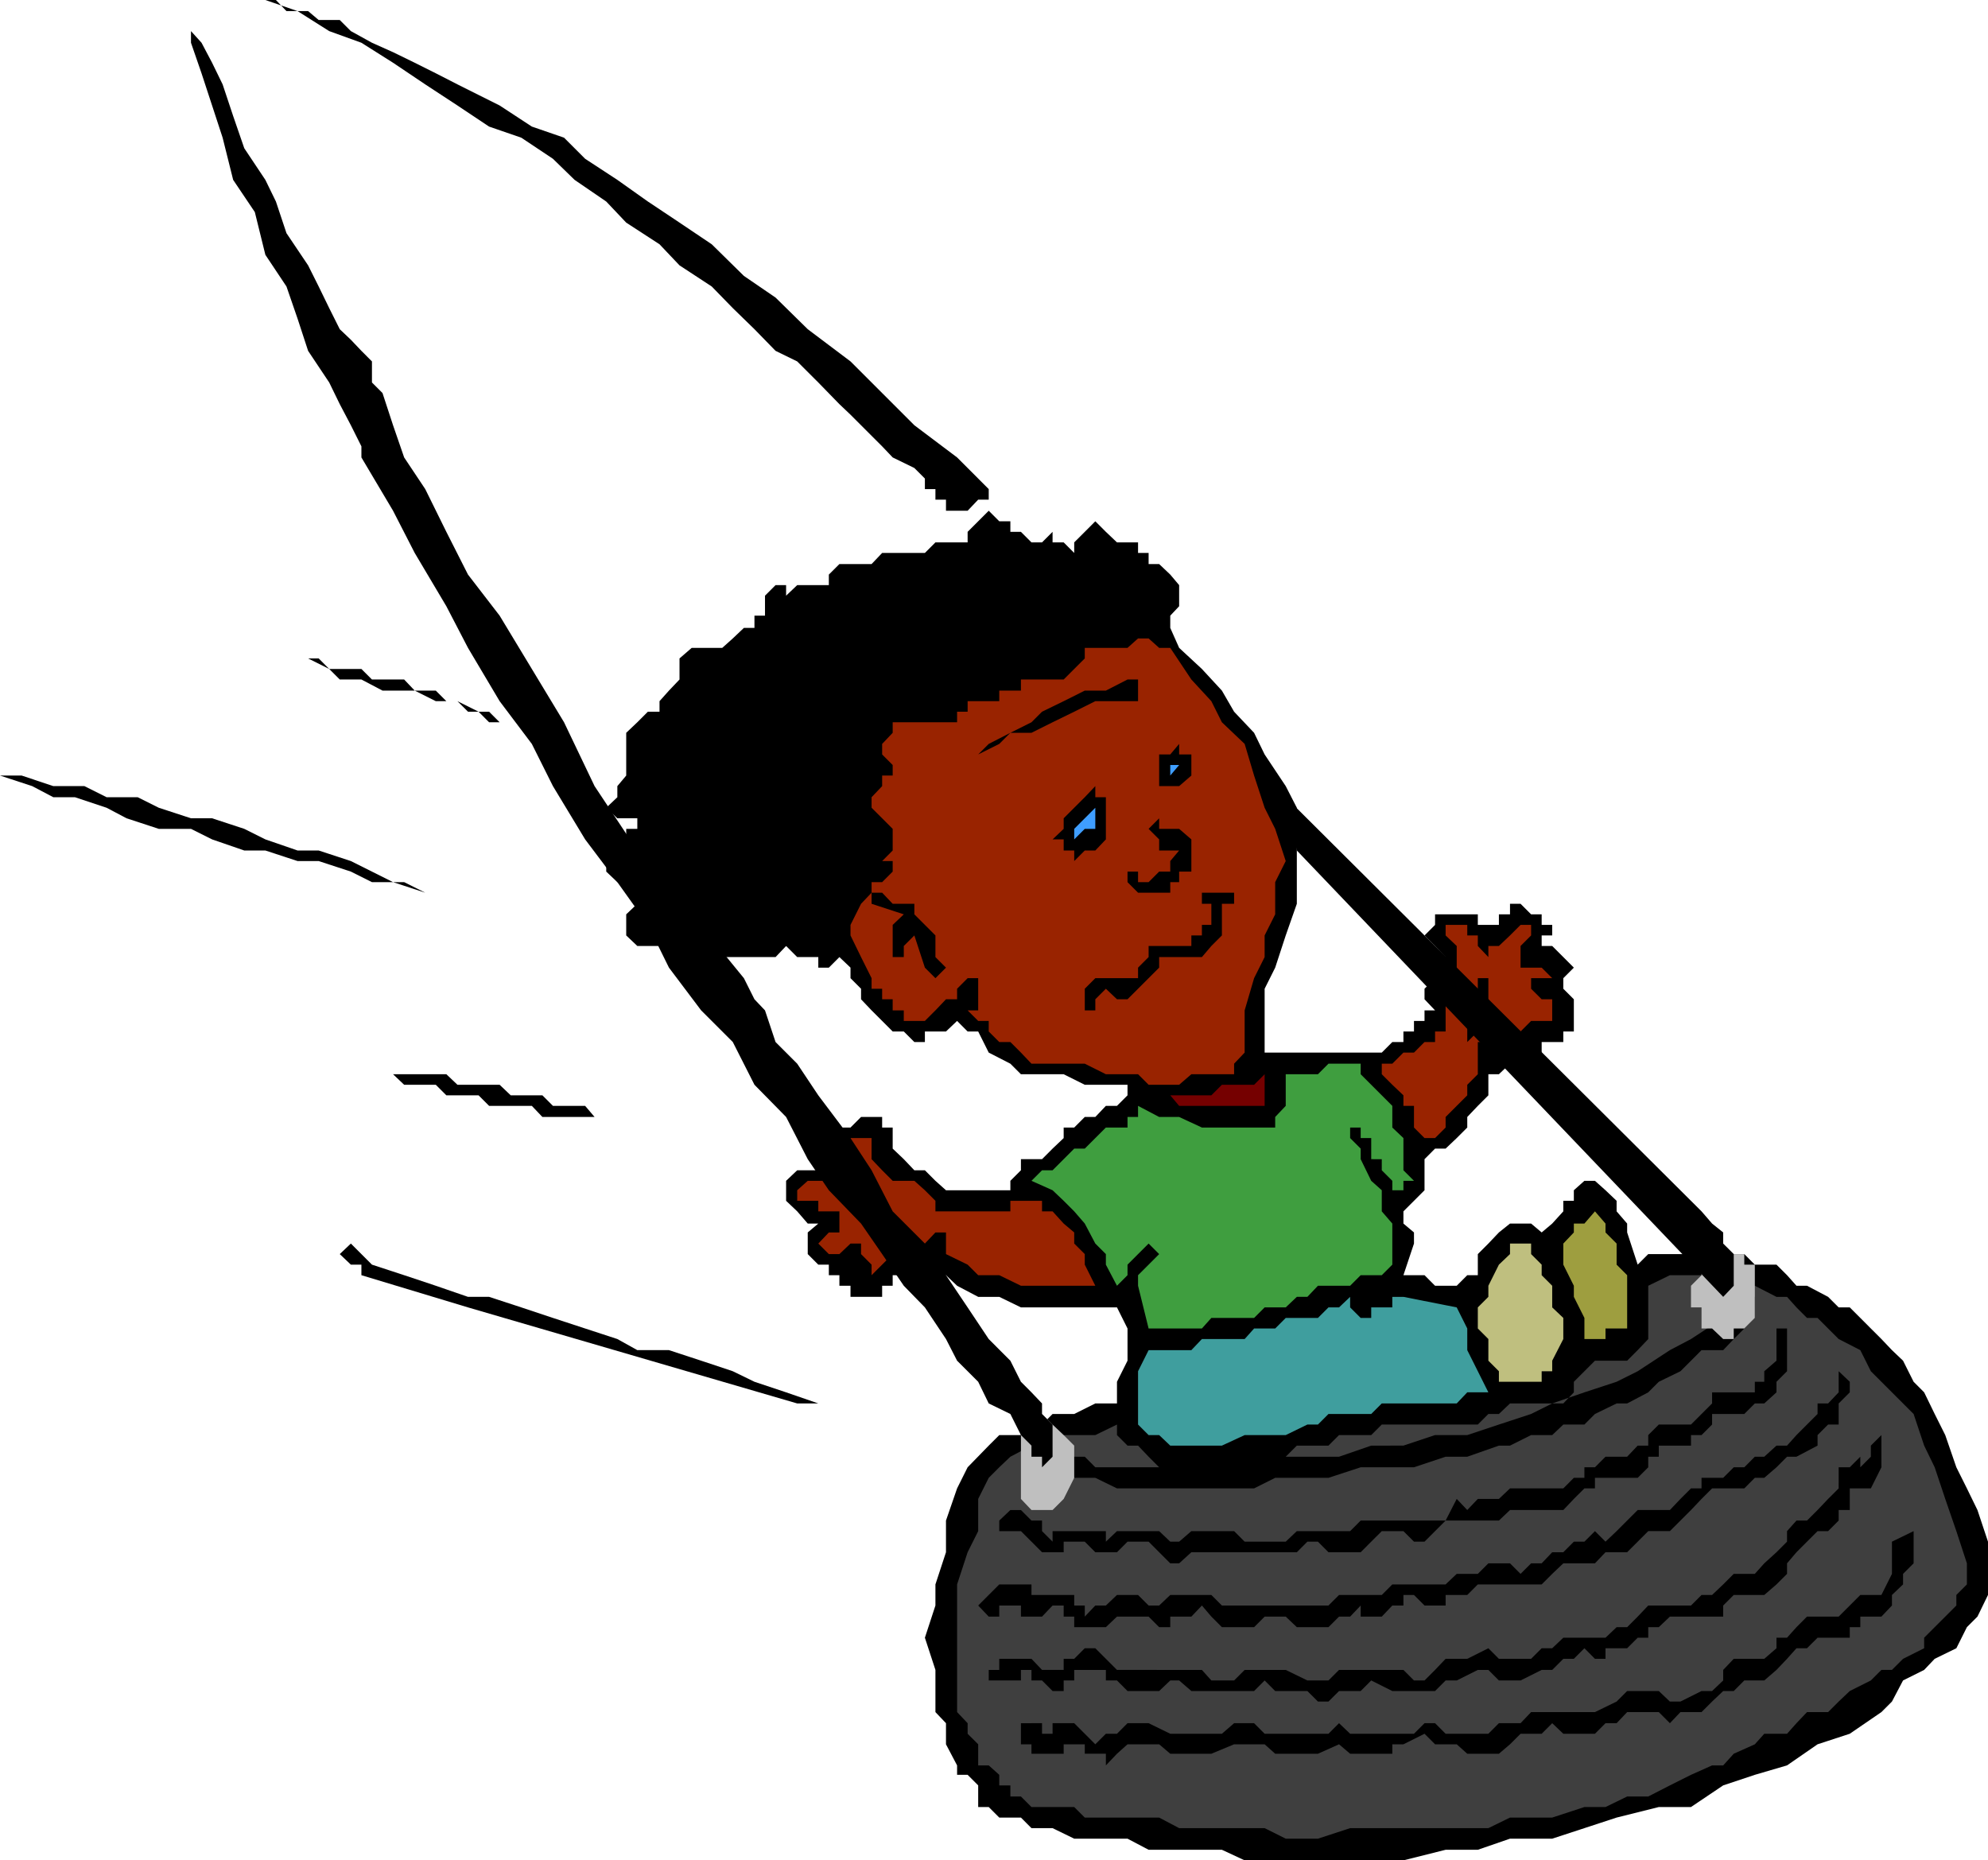 <svg xmlns="http://www.w3.org/2000/svg" width="358.102" height="335.102"><path d="m76.602 160.8-3.801-1.902H67L63.203 157l-5.8-1.898h-3.801l-5.801-1.903H44l-5.797-2-3.8-1.898h-5.801l-5.801-1.903-3.598-1.898-5.703-1.898H9.602l-3.801-2L0 139.699h3.902l5.7 1.903h5.601l4 2h5.598l3.8 1.898 5.801 1.898h3.801L44 149.301l3.8 1.898 5.802 2h3.8l5.801 1.903L67 157l3.8 1.898 5.802 1.903M92 130.102h-3.898l-1.899-1.903h-1.902l-1.899-1.898H78.5l-3.797-1.903h-5.8l-3.801-2h-3.899l-1.902-1.898-3.801-1.898h-3.898 5.8l1.899 1.898h5.8L67 122.398h5.8l1.903 2H78.5l1.902 1.903h2l3.801 1.898h1.899L90 130.102h2M72.8 193.5h7.602l2 1.898H90l2 1.903h5.703l1.899 1.898h5.8l1.7 2h-9.399l-1.902-2h-7.7l-1.898-1.898h-5.8l-1.903-1.903h-5.7l-2-1.898h2m49.602-74.898 2.2-1.903h5.5L132 115l2-1.898h1.902v-2.204h1.899v-3.597l1.902-1.903h1.899v1.903l2-1.903h5.699V103.5l1.902-1.898H157l1.902-2h7.7l1.898-1.903h5.8v-1.898L178.103 92 180 93.898h2v1.903h1.902l1.899 1.898h1.902l1.899-1.898v1.898h2l1.898 1.903v-1.903l1.902-1.898 1.899-1.903 1.902 1.903 2 1.898H205v1.903h1.902v2h1.899l2 1.898 1.601 1.898v3.801l-1.601 1.7v2.203l1.601 3.597 4.098 3.801 3.602 3.898 2.199 3.801 3.601 3.801 1.899 3.898 3.8 5.704 2 3.898v17.3l-2 5.7-1.898 5.8-1.902 3.802v11.5h21.101l1.899-1.903h2v-1.898h1.902v-1.903h1.899V182h1.898l-1.898-2v-1.898l1.898-1.903v-3.8h1.902l-1.902-2-1.898-1.899 1.898-1.898v-1.903h3.902v-1.898 1.898h3.801v1.903H270v-1.903h2v-1.898h1.902l1.899 1.898h1.902v1.903h1.899v1.898h-1.899v1.898h1.899l2 2 1.898 1.903-1.898 1.898v1.903L283.5 180v5.8h-1.898v1.9h-3.899v1.902h-1.902l-1.899 2H272l-2 1.898h-1.898v3.8l-1.899 1.9-1.902 2v1.902L262.402 205l-2 1.898H258.5l-1.898 1.903v5.597l-1.899 1.903-1.902 1.898v2.2l1.902 1.601v2l-1.902 5.7h3.8l1.899 1.902h3.902l1.899-1.903h1.902v-3.8l1.899-1.899 1.898-2 2-1.602h3.8l1.903 1.602 1.899-1.602 2-2.199v-1.898h1.898v-1.903l1.902-1.699h1.899l1.902 1.7 2 1.902v1.898l1.899 2.2V222l1.898 5.8 1.902-1.902h17.301l1.899 1.903H320l1.902 1.898 1.7 1.903h1.898l3.8 2 1.903 1.898h2l1.899 1.898 1.898 1.903 1.902 1.898 1.899 2 2 1.903 1.902 3.796 1.899 1.903 1.898 3.898 1.902 3.801 2 5.8 1.899 3.802 1.902 3.898 1.899 5.7v9.6l-1.899 3.9-1.902 1.902-1.899 3.796-3.902 1.903-1.898 2-3.801 1.898-2 3.801-1.899 1.898-5.699 3.903-5.8 1.898-5.5 3.801-5.801 1.7-5.7 1.902-5.8 3.898H298.8l-7.598 1.898-5.8 1.903-5.801 1.898H272l-5.797 2h-5.8l-7.602 1.903h-28.598l-4.101-1.903h-13.2l-3.8-2H193.5l-3.898-1.898H185.8l-1.899-1.903H180l-1.898-1.898h-1.899v-3.898l-1.902-1.903h-1.899V318l-2-3.8v-3.802l-1.902-2v-7.597L166.602 295l1.898-5.8v-3.802l1.902-5.796v-5.704l2-5.796 1.899-3.801 3.8-3.903L180 258.5h3.902l3.801-1.898 1.899-1.903h3.898l3.8-1.898h3.903v-3.903l1.899-3.796V239.3l-1.899-3.801h-17.3L180 233.602h-3.797l-3.8-2-2-1.903H160.8v1.903h-1.899v2h-5.699v-2h-2V227.8v1.898H149.3V227.8h-1.899l-1.902-1.903V222l1.902-1.602H145.5l-1.898-2.199-2-1.898v-3.602l2-1.898h5.699l1.902-2v-5.7h2l1.899-1.902h3.8v1.903h1.899v3.796l2 1.903 1.902 2h1.899l1.898 1.898 1.902 1.7H182v-1.7l1.902-1.898v-2h3.801l1.899-1.903 2-1.898v-1.898h1.898l1.902-1.903h1.899l1.902-2h2l1.899-1.898v-1.903h-7.7l-3.8-1.898h-7.7L182 191.602l-3.898-2-1.899-3.801h-1.902l-1.899-1.903-2 1.903h-3.8v1.898h-1.899l-1.902-1.898h-2l-1.899-1.903L157 182l-1.898-2v-1.898l-1.899-1.903v-1.898l-2-1.903-1.902 1.903h-1.899v-1.903h-3.8l-2-2-1.899 2h-13.402l-1.7-2-2.199-1.898-1.902 1.898h-5.7l-2-1.898v-3.8l2-1.9h1.903v-2h2.098-2.098v-1.902h-5.5l-2-1.898v-3.8l2-2h1.598v-1.9h2v-1.902h-3.598l-2-1.898 2-1.898v-2l1.598-1.903V132l2-1.898 1.902-1.903h2.098v-1.898l1.699-1.903 1.902-2v-3.796"/><path d="M124.602 122.398V120.5h1.699v-1.898H132l2-1.903 1.902-1.699h3.801v-5.8h1.899v1.698h2V109.2l1.898-1.898h3.8v1.898h1.903v-3.8l2-1.899h17.2v-3.898h5.8V95.8H180l2 1.898 1.902 1.903h7.7v2h3.8v-2h1.899v-1.903 1.903h5.8l1.899 2v1.898h3.8v1.898l2 1.903-2 1.898v1.7h-1.898l-5.699 2.203h-9.601v5.5h-7.7v1.898H180v1.898h-1.898v2h-7.7v1.903L157 128.199l-1.898 1.903H157v11.5l-1.898 2h-1.899v1.898h1.899l1.898 1.898v1.903h1.902L157 151.199v3.903L155.102 157v1.898l-1.899 1.903h-2v9.597h-3.8L145.5 168.5h-1.898l-2 1.898H137.8l-1.899-1.898H132l-1.898 1.898-1.899-1.898h-1.902v-1.898h-9.598 2.098v-1.903h1.699v-1.898h1.902v-3.903L120.5 157h-5.7l-2-1.898 2-1.903 1.903-2h2.098v-3.8l-2.098-1.899h-3.902v-1.898h2V137.8h1.902v-1.903h2.098-2.098V134h-1.902l1.902-2 2.098-1.898 1.699-1.903h1.902l2.2-1.898v-3.903M63.203 224 67 227.8l5.8 1.9 5.7 1.902 5.8 2h3.802l5.8 1.898 5.7 1.898 5.8 1.903 5.801 1.898 3.598 2h5.699l5.8 1.903L132 247l3.902 1.898 5.7 1.903 5.8 2h3.801-7.601L84.3 235.5l-19.2-5.8v-1.9h-1.898l-2-1.902 2-1.898"/><path fill="#992300" d="M172.402 130.102v-1.903h1.899v-1.898H180v-1.903h3.902v-2h7.7l1.898-1.898 1.902-1.898v-1.903L193.5 115l1.902 1.7h7.7L205 115h1.902l1.899 1.7h2l3.8 5.698 3.602 3.903 1.899 3.8 4.101 3.899 1.7 5.7 1.898 5.8 1.902 3.8 1.899 5.802-1.899 3.796v5.801l-1.902 3.801v3.898l-1.899 3.801-1.699 5.801v7.602l-1.902 2v1.898h-7.7l-2.199 1.898h-5.5L205 193.5h-5.797l-3.8-1.898H185.8l-1.899-2-1.902-1.903h-2l-1.898-1.898v-1.903h-1.899L174.301 182h1.902v-5.8h-1.902l-1.899 1.902V180h-2l-1.902 2-1.898 1.898H162.8V182h-2v-2h-1.899v-1.898H157v-1.903l-1.898-3.8-1.899-3.899v-1.898l1.899-3.801 1.898-2v-1.903h1.902l1.899-1.898v-1.898h-1.899l1.899-1.903v-3.898l-1.899-1.903L157 145.5v-1.898l1.902-2v-1.903h1.899v-1.898l-1.899-1.903V134l1.899-2v-1.898h11.601"/><path d="m158.902 160.8 1.899 2h3.902v1.9l1.899 1.902 1.898 1.898v3.898l1.902 1.903-1.902 1.898-1.898-1.898-1.899-5.801-1.902 1.898v2h-2v-5.796l2-1.903-5.801-1.898v-2h1.902m44.2-38.403H205v3.903h-7.7l-3.8 1.898-3.898 1.903L185.8 132H182l-2 2-3.797 1.898 1.899-1.898 3.898-2 3.8-1.898 1.903-1.903 3.899-1.898 3.8-1.903h3.801l3.899-2"/><path fill="#992300" d="m155.102 210.8-1.899-2V205H157v3.8l1.902 2 1.899 1.9h3.902l1.899 1.698 1.898 1.903v1.898H182v-1.898h5.703v1.898h1.899l2 2.2L193.5 222v2l1.902 1.898v1.903l1.899 3.8h-13.399L180 229.7h-3.797l-1.902-1.898-3.899-1.903V222H168.5l-1.898 2v1.898H160.8L157 229.7v-1.898l-1.898-1.903V224h-1.899l-2 1.898h-1.902L147.402 224l1.899-2h1.902v-3.8h-3.8v-1.9h-3.801v-1.902l1.898-1.699h7.703l1.899-1.898"/><path d="M197.3 141.602v2h1.903v7.597l-1.902 2h-1.899l-1.902 1.903v-1.903h-1.898v-2h-2l2-1.898v-1.903l1.898-1.898 1.902-1.898 1.899-2"/><path fill="#3f9eff" d="M197.3 145.5v3.8h-1.898l-1.902 1.9v-1.9l3.8-3.8"/><path d="M212.402 134v1.898h2.2v3.801l-2.2 1.903h-3.601v-5.704h2l1.601-1.898"/><path fill="#3f9eff" d="M212.402 135.898v1.903l-1.601 1.898v-1.898h1.601v-1.903"/><path d="M208.8 147.398v1.903h3.602l2.2 1.898V157h-2.2v1.898h-1.601v1.903H205l-1.898-1.903V157H205v1.898h1.902l1.899-1.898h2v-1.898l1.601-1.903h-3.601v-2l-1.899-1.898 1.899-1.903m-9.598 28.802H205v-1.9l1.902-1.902v-2h7.7V168.5h1.898v-1.898h1.703V162.8H216.5v-2h5.8v2h-2.198v5.699l-1.899 1.898-1.703 2h-7.7v1.903l-5.697 5.7h-1.899l-2-1.898-1.902 1.898v2h-1.899v-3.898l1.899-1.903h1.902"/><path fill="#3f9e3f" d="M201.203 203.102h1.899v-1.903H205v-2l3.8 2h3.602l4.098 1.903h13.203v-1.903l1.899-2V193.5h5.8l1.899-1.898h5.8v1.898l5.7 5.7v3.902l2 1.898v5.8l1.902 1.9h-1.902v1.698h-2V212.7l-1.899-1.898v-2H247V205h-1.898v-1.898h-1.899V205l1.899 1.898v1.903l1.898 3.898 1.902 1.7v3.8l1.899 2.2v7.402l-1.899 1.898h-3.8l-1.899 1.903h-5.8l-1.903 2h-1.898l-2 1.898H227.8l-1.899 1.898h-7.699l-1.703 1.903h-9.598L205 231.6v-1.9l1.902-1.898 1.899-1.903-1.899-1.898-1.902 1.898-1.898 1.903v1.898l-1.899 1.903-2-3.801v-1.903L197.301 224l-1.899-3.602-1.902-2.199-1.898-1.898-2-1.903-3.801-1.699 1.902-1.898h1.899l2-2 1.898-1.903h1.902l1.899-1.898 1.902-1.898h2"/><path fill="#750000" d="M212.402 197.3h5.801l1.899-1.902h5.8l1.899-1.898v5.7h-15.399l-1.601-1.9h-2 3.601"/><path fill="#3f3f3f" d="M201.203 256.602v1.898l1.899 1.898H205l1.902 2 1.899 1.903h3.601-15.101l-1.899-1.903h-3.8l-2 1.903 2 1.898h5.699l3.902 1.903h24.7l3.8-1.903h9.598l5.8-1.898h9.602l5.7-1.903h3.898l5.699-2h2l3.8-1.898h3.802l2-1.898h3.8l1.899-1.903 3.902-1.898h1.899l3.8-2 1.899-1.903 3.902-1.898 1.899-1.898 1.898-1.903h3.902l1.899-2 1.902-1.898 1.899-1.903v-3.796h-1.899v-2h-1.902v3.898l-1.899 1.898-5.8 3.801-3.801 2L295 247l-3.797 1.898-5.8 1.903-5.801 2-3.801 1.898-5.801 1.903-5.7 1.898h-5.8l-5.7 1.898H247l-5.797 2h-15.3 5.699l2-2h5.699l1.902-1.898H247l1.902-1.898h17.301l1.899-1.903H270l2-1.898h9.602l1.898-2v-1.903l1.902-1.898 1.899-1.898h5.8l1.899-1.903 1.902-2v-9.597l3.899-1.903h11.5l1.902 1.903h1.899l3.898 2h1.902l1.7 1.898 1.898 1.898h1.902l1.899 1.903 1.902 1.898 3.899 2L337 247l3.8 3.8 3.903 3.9 1.899 5.698 1.898 3.903 1.902 5.699 2 5.8 1.899 5.802v3.796l-1.899 1.903v1.898l-5.8 5.801v1.898l-3.801 1.903-2 2h-1.899L337 302.699l-3.797 1.903-2 1.898-1.902 1.898H325.5l-1.898 2-1.7 1.903h-4.101l-1.7 1.898-3.8 1.7-1.899 2.101h-2l-3.8 1.7-3.801 1.902-3.899 2h-3.8l-3.899 1.898h-3.8l-5.801 1.898H272l-3.898 1.903h-24.899l-5.8 1.898h-5.801l-3.801-1.898h-15.399l-3.601-1.903h-13.399L193.5 325.5h-7.7l-1.898-1.898H182v-2h-2v-1.903L178.102 318h-1.899v-3.8l-1.902-1.9v-1.902l-1.899-2v-23l1.899-5.796 1.902-3.801V270l1.899-3.8 1.898-1.9 2-1.902 3.8-2h1.903l3.899-1.898h5.699l3.902-1.898"/><path d="m183.902 272 1.899 1.898h1.902v1.903l1.899 1.898v-1.898h9.601v1.898l2-1.898h7.598l2 1.898h1.601l2.2-1.898h7.699l1.902 1.898h7.399l2-1.898h9.601l1.899-1.903h15.3l2-3.898 1.899 2 1.902-2H270l2-1.898h9.602l1.898-1.903h1.902v-1.898h1.899l1.902-1.903h3.899l1.898-2h1.902V258.5l1.899-1.898h5.8l1.899-1.903 1.902-1.898v-2h7.7v-1.903h1.699V247l2.199-1.898V239.3h1.902v7.7L320 248.898v1.903l-2.2 2h-1.698l-1.899 1.898h-5.8v1.903L306.5 258.5h-1.898v1.898H298.8v2h-1.899v1.903L295 266.199h-7.7v1.903h-1.898L283.5 270l-1.898 2H272l-2 1.898h-9.598l-3.8 3.801h-1.899l-1.902-1.898h-3.899L247 277.699l-1.898 1.903H239.3l-1.899-1.903H235.5l-1.898 1.903h-19l-2.2 2h-1.601l-2-2-1.899-1.903h-3.8l-1.899 1.903h-3.902l-1.899-1.903h-3.8v1.903h-3.899l-3.8-3.801H180v-1.903l2-1.898h1.902"/><path d="M183.902 285.398h1.899v1.903h7.699v1.898h1.902v2l1.899-2h1.902l2-1.898H205l1.902 1.898h1.899l2-1.898h7.402l1.899 1.898H239.3l1.902-1.898h7.7l1.898-1.903h9.601l2-1.898h3.801l1.899-1.898H272l1.902 1.898 1.899-1.898h1.902l1.899-2h2l1.898-1.903h1.902l1.899-1.898 1.902 1.898 2-1.898 1.899-1.903L295 272h5.8l1.903-2 1.899-1.898h1.898v-1.903h3.902l1.899-1.898h1.902l1.899-1.903h1.699l2.199-2h1.902l1.7-1.898 3.8-3.8v-1.9h1.899l1.902-2V247l2 1.898v1.903l-2 2v3.8h-1.902l-1.899 1.899v1.898l-3.8 2h-1.7L320 264.301l-2.2 1.898h-1.698l-1.899 1.903h-5.8L306.5 270l-1.898 2-3.801 3.8h-3.899L295 277.7l-1.898 1.902h-3.899l-1.902 2h-5.7l-2 1.898-1.898 1.898h-11.5l-1.902 1.903h-3.899v1.898h-3.8l-1.899-1.898h-1.902v1.898h-2l-1.899 2h-3.8v-2l-1.899 2h-2l-1.902 1.903h-5.7l-2-1.903h-3.8l-1.899 1.903h-5.8l-1.899-1.903-1.703-2-1.898 2H210.8v1.903h-2l-1.899-1.903h-5.699l-2 1.903H193.5v-1.903h-1.898v-2h-2l-1.899 2h-3.8v-2H180v2h-1.898l-1.899-2 1.899-1.898 1.898-1.903h3.902"/><path fill="#3f9e9e" d="M206.902 243.2h7.7l1.898-2h7.703l1.7-1.9h3.8l1.899-1.902h5.8l1.899-1.898h1.902l2-1.898v1.898l1.899 1.898H247V235.5h3.8v-1.898h2l9.602 1.898 1.899 3.8v3.9l1.902 3.8 1.899 3.8H264.3l-1.899 2h-13.5L247 254.7h-7.7l-1.898 1.902H235.5l-3.898 1.898h-7.399l-4.101 1.898H210.8l-2-1.898h-1.899L205 256.602V247l1.902-3.8"/><path d="M183.902 298.8h1.899l1.902 2h3.899v-2h1.898l1.902-1.902h1.899l3.902 3.903H216.5l1.703 1.898h4.098l1.902-1.898h7.399l3.898 1.898h3.8l1.903-1.898h11.598l1.902 1.898h1.899l1.898-1.898 1.902-2h3.899l3.8-1.903 1.899 1.903h5.8l1.903-1.903h1.899l2-1.898h7.601l2-1.898h1.899l1.898-1.903 1.902-2h7.7l1.898-1.898h1.902l2-1.903 1.899-1.898h3.8l1.7-1.898 2.199-2 1.902-1.903v-1.898l1.7-1.903h1.898l1.902-1.898 1.899-2 1.902-1.898V264.3h2l1.899-1.903v1.903l1.898-1.903v-2l1.902-1.898v5.8L337 268.103h-3.797V272h-2v1.898l-1.902 1.903h-1.899l-1.902 1.898-1.898 1.903-1.7 2v1.898L320 285.398l-2.2 1.903h-5.5l-1.898 1.898v2h-9.601l-2 1.903h-1.899V295H295l-1.898 1.898h-3.899v1.903h-1.902l-1.899-1.903-1.902 1.903h-1.898l-2 2h-1.899l-3.8 1.898H270l-1.898-1.898h-1.899l-3.8 1.898h-2l-1.903 1.903h-7.7l-3.8-1.903-1.898 1.903h-3.899l-1.902 1.898h-1.899l-1.902-1.898h-5.797l-1.902-1.903-1.899 1.903h-11.3l-2.2-1.903h-1.601l-2 1.903h-5.7l-1.898-1.903h-2v-1.898H193.5v1.898h-1.898v1.903h-2l-1.899-1.903h-1.902v-1.898h-1.899v1.898h-5.8v-1.898H180v-2h3.902"/><path fill="#992300" d="M262.402 166.602h1.899v1.898h1.902v1.898l1.899 2v-2H270l2-1.898 1.902-1.898h1.899v1.898l-1.899 1.898v3.903h3.801l1.899 1.898H275.8v1.903l1.902 1.898h1.899v3.898H275.8l-1.899 1.903v1.898h-7.699v5.801l-1.902 1.898v1.903l-3.899 3.898v1.903L258.5 205h-1.898l-1.899-1.898v-3.903h-1.902v-1.898l-2-1.903-1.899-1.898v-1.898h1.899l2-2h1.902l1.899-1.903h1.898v-1.898h1.902v-9.602h2v-5.8l-2-1.899v-1.898h2"/><path d="M268.102 176.2v9.6h-1.899l-1.902 1.9v-3.802l1.902-1.898v-5.8h1.899M185.8 310.398h1.903v1.903h1.899v-1.903h3.898l3.8 3.801 1.903-1.898h2l1.899-1.903h3.8l3.899 1.903h9.3l2.2-1.903h3.601l1.899 1.903h11.5l1.902-1.903 2 1.903h11.5l1.899-1.903h1.898l1.902 1.903h7.7l1.898-1.903h3.902l1.899-2h11.5l3.902-1.898 1.899-1.898h5.699l2 1.898h1.902l3.797-1.898h1.902l2-1.903v-1.898l1.899-2h5.5l2.199-1.903V295h1.902l1.7-1.898 1.898-1.903h5.703l3.899-3.898h3.8l1.899-3.801v-5.8l3.902-1.9v5.802l-1.902 1.898v1.898l-2 1.903v1.898l-1.899 2h-3.8v1.903h-1.899V295h-5.8l-1.903 1.898h-1.898l-1.7 1.903-1.902 2-2.2 1.898h-3.597l-1.902 1.903h-1.899l-2 1.898-1.902 1.898h-3.797l-1.902 2-2-2h-5.7l-1.898 2h-2l-1.902 1.903h-5.7l-2-1.903-1.898 1.903h-3.8L272 314.199l-2 1.7h-5.7l-1.898-1.7H258.5l-1.898-1.898-3.801 1.898h-2v1.7h-7.598l-2-1.7-3.8 1.7h-7.7l-1.902-1.7h-5.5l-4.098 1.7h-7.402l-2-1.7h-5.7l-1.898 1.7-2 2.101v-2.102h-3.8V314.2h-3.801v1.7H185.8v-1.7h-1.899v-3.8h1.899"/><path fill="#bfbf7f" d="M273.902 224h1.899v1.898l1.902 1.903v1.898l1.899 1.903v3.898l2 1.898v3.801l-2 3.903V247h-1.899v1.898H270V247l-1.898-1.898v-3.903l-1.899-1.898V235.5l1.899-1.898v-2L270 227.8l2-1.903V224h1.902"/><path fill="#9e9e3f" d="m287.3 218.2 1.903 2.198V222l2 2v3.8l1.899 1.9v9.6h-3.899v1.9h-3.8v-3.802l-1.903-3.796v-2l-1.898-3.801V224l1.898-2v-1.602h1.902l1.899-2.199"/><path fill="#bfbfbf" d="M187.703 272h1.899l2-2 1.898-3.8v-5.802l-1.898-1.898-2-1.898-1.899-1.903-3.8 3.801V270l1.898 2h1.902m122.699-30.8h1.899v-1.9h1.902l1.899-1.902v-9.597h-1.899v-1.903h-5.8l-1.903 1.903v1.898l-1.898 1.903v3.898h1.898v3.8h1.902l2 1.9"/><path d="M187.703 264.3v-1.902h-1.902v-2l-1.899-1.898-1.902-3.8-3.898-1.9-1.899-3.902-3.8-3.796-2-3.903-3.801-5.699-3.801-3.898-3.899-5.704-3.8-5.5-5.801-6-3.801-5.597-3.898-7.602-5.7-5.8-3.902-7.7-5.7-5.699-5.8-7.7-3.797-7.698-5.5-7.704-5.8-7.699-5.801-9.597L95.8 134l-5.8-7.7-5.7-9.6-3.898-7.5-5.699-9.598L70.801 92l-5.7-9.602v-2l-1.898-3.796-2-3.801-1.902-3.903L55.5 63.2l-1.898-5.8-2-5.797-3.801-5.704-1.899-7.699L42 32.4l-1.898-7.6-1.899-5.8-1.902-5.8-1.899-5.5V3.601v2l1.899 2.097 1.902 3.602 1.899 3.898L42 20.9l2 5.8 3.8 5.7 1.903 3.902L51.602 42l3.898 5.8 1.902 3.802 1.899 3.898 1.902 3.8 2 1.9 1.899 2L67 65.101v3.796l1.902 1.903 1.899 5.8 2 5.797 3.8 5.704 3.801 7.699 3.899 7.699L90 110.898l11.602 19.204 5.5 11.5 7.699 11.597 9.8 11.5L134 176.2l1.902 3.801 1.899 2 1.902 5.7 3.899 3.902 3.8 5.699 5.801 7.699 3.797 5.8 3.8 7.4 5.802 5.8 3.8 5.7 3.899 5.8 3.8 5.7 3.899 3.902 1.902 3.796 1.899 1.903 1.902 2v1.898l1.899 1.903v5.796l-1.899 1.903M170.402 90H168.5v-1.898h-1.898v-1.903l-1.899-1.898-3.902-1.903-1.899-2L157 78.5l-3.797-3.8-2-1.9-3.8-3.902-3.801-3.796-3.899-1.903-3.8-3.898L132 55.5l-3.797-3.898-5.8-3.801L118.8 44l-6-3.898-3.598-3.801-5.703-3.903-3.898-3.796-5.7-3.801-5.8-2-5.7-3.801-5.8-3.8-5.801-3.9-5.7-3.6-5.8-2.098L53.6 2l-5.8-2h1.902l1.899 2H55.5l1.902 1.602h3.801l2 2L67 7.699l3.8 1.7 3.903 1.902 3.797 1.898 3.902 2 3.801 1.903L90 19l5.8 3.8 5.802 2 3.8 3.802 5.801 3.796 5.5 3.903 5.7 3.8 5.8 3.899L134 49.7l5.703 3.902L145.5 59.3l7.703 5.8 11.5 11.5 7.7 5.797 5.699 5.704V90h-1.899l-1.902 2h-3.899v-2m140 143.602-76.8-80.403-2-9.597 74.898 74.597 1.902 2.2 2 1.601v2l1.899 1.898v5.704l-1.899 2"/></svg>
